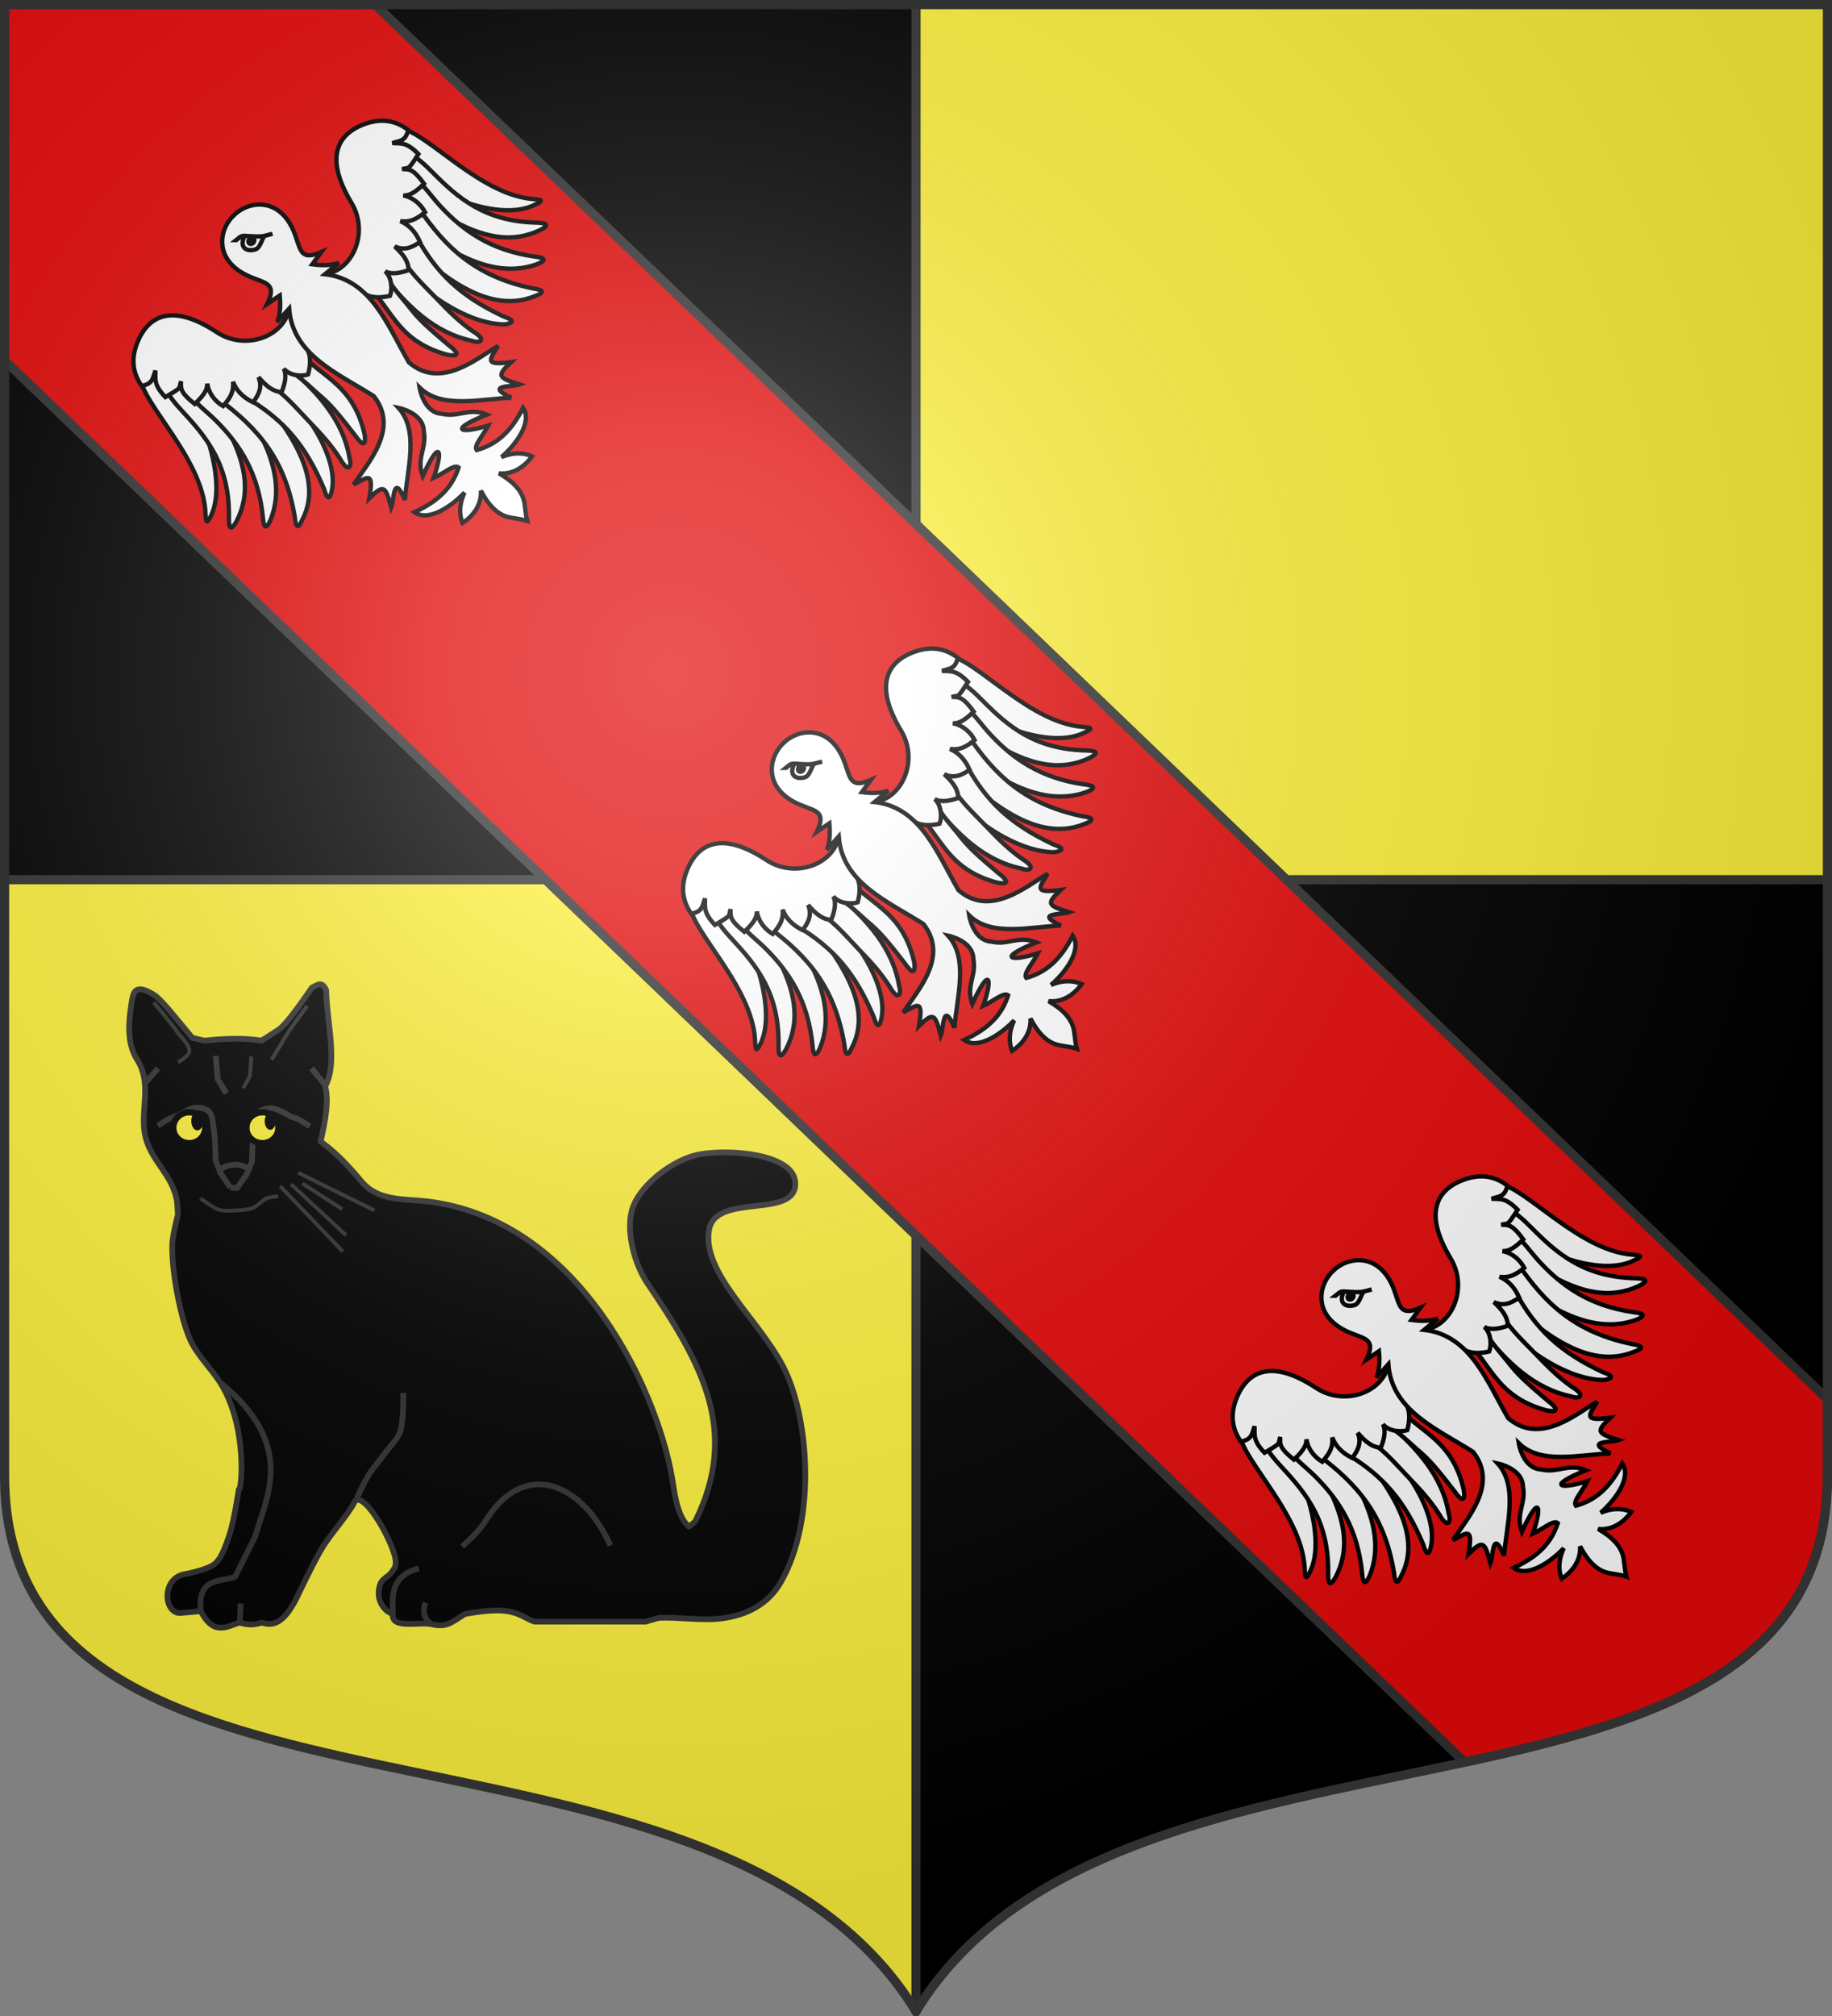 <svg xmlns="http://www.w3.org/2000/svg" xmlns:xlink="http://www.w3.org/1999/xlink" width="600" height="660" version="1.0"><rect width="100%" height="100%" fill="#808080" stroke="none"/><defs><g id="b"><path id="a" d="M0 0v1h.5z" transform="rotate(18 3.157 -.5)"/><use xlink:href="#a" width="810" height="540" transform="scale(-1 1)"/></g><g id="d"><use xlink:href="#b" width="810" height="540" transform="rotate(72)"/><use xlink:href="#b" width="810" height="540" transform="rotate(144)"/></g><g id="g"><path id="f" d="M0 0v1h.5z" transform="rotate(18 3.157 -.5)"/><use xlink:href="#f" width="810" height="540" transform="scale(-1 1)"/></g><g id="h"><use xlink:href="#g" width="810" height="540" transform="rotate(72)"/><use xlink:href="#g" width="810" height="540" transform="rotate(144)"/></g><path id="k" d="M-298.5-298.5V183c0 129.055 231.64 65.948 298.5 175.5C66.86 248.948 298.5 312.055 298.5 183v-481.5z"/><path id="e" d="M2.922 27.673c0-5.952 2.317-9.844 5.579-11.013 1.448-.519 3.307-.273 5.018 1.447 2.119 2.129 2.736 7.993-3.483 9.121.658-.956.619-3.081-.714-3.787-.99-.524-2.113-.253-2.676.123-.824.552-1.729 2.106-1.679 4.108z"/><radialGradient id="i" cx="-80" cy="-80" r="405" gradientUnits="userSpaceOnUse"><stop offset="0" style="stop-color:#fff;stop-opacity:.31"/><stop offset=".19" style="stop-color:#fff;stop-opacity:.25"/><stop offset=".6" style="stop-color:#6b6b6b;stop-opacity:.125"/><stop offset="1" style="stop-color:#000;stop-opacity:.125"/></radialGradient></defs><g transform="translate(0 -392.362)"><use xlink:href="#k" width="744.094" height="1052.362" style="fill:#fcef3c" transform="translate(300 692.362)"/><path d="M598.5 288v195c0 129.055-231.64 65.948-298.5 175.5V288z" style="fill:#000" transform="translate(0 392.362)"/><path d="M1.5 1.5V288H300V1.5z" style="fill:#000;fill-opacity:1;fill-rule:nonzero;stroke:none;stroke-width:1;stroke-linecap:butt;stroke-linejoin:round;stroke-miterlimit:4;stroke-dasharray:none;stroke-opacity:1" transform="translate(0 392.362)"/><path d="M1.5 288h597M300 658.5V1.5" style="opacity:1;fill:none;fill-opacity:1;fill-rule:nonzero;stroke:#313131;stroke-width:3;stroke-linecap:butt;stroke-linejoin:round;stroke-miterlimit:4;stroke-dasharray:none;stroke-dashoffset:0;stroke-opacity:1" transform="translate(0 392.362)"/><path d="M1.5 393.862v116.469l240.313 230.656 237.843 228.281C543.65 955.44 598.5 938.14 598.5 875.362v-24.969L358.188 619.737 122.844 393.862z" style="opacity:1;fill:#e20909;fill-opacity:1;fill-rule:nonzero;stroke:#313131;stroke-width:3;stroke-linecap:butt;stroke-linejoin:round;stroke-miterlimit:4;stroke-dasharray:none;stroke-opacity:1"/></g><g id="l"><path d="M297.737 668.913c-7.643 4.546-4.71 34.136-16.595 49.539-1.648 2.235-5.078 5.084-.472 3.38 15.184-5.567 27.541-39.103 25.85-55.506-1.317.001-3.73-.09-5.057.003-2.2.861-1.527 1.723-3.726 2.584z" style="fill:#fff;fill-opacity:1;fill-rule:evenodd;stroke:#000;stroke-width:1.5;stroke-linecap:butt;stroke-linejoin:miter;stroke-miterlimit:4;stroke-dasharray:none;stroke-opacity:1" transform="rotate(-43.825 -169.767 535.563)scale(.95)"/><path d="M300.578 677.547c-1.838 3.183-1.97 8.254-2.04 11.98-.225 12.011-1.152 24.337-13.787 37.033-2.937 2.972-2.446 3.777.95 2.734 20.265-6.818 19.985-32.32 26.457-46.586-.488-3.046-.206-6.004-2.18-7.93-1.308.144-2.613.137-3.924.373-2.092 1.096-3.383 1.3-5.476 2.396z" style="fill:#fff;fill-opacity:1;fill-rule:evenodd;stroke:#000;stroke-width:1.5;stroke-linecap:butt;stroke-linejoin:miter;stroke-miterlimit:4;stroke-dasharray:none;stroke-opacity:1" transform="rotate(-43.825 -169.767 535.563)scale(.95)"/><path d="M304.447 685.008c-.79 5.54.131 9.892.224 14.449.236 11.622-1.982 23.103-11.337 35.057-2.593 3.117-2.051 3.855 1.145 2.565 18.46-8.211 20.263-34.084 22.699-48.407-.724-2.904-2.007-5.675-4.075-7.373-1.253.248-2.516.349-3.763.686-1.932 1.233-2.96 1.79-4.893 3.023z" style="fill:#fff;fill-opacity:1;fill-rule:evenodd;stroke:#000;stroke-width:1.5;stroke-linecap:butt;stroke-linejoin:miter;stroke-miterlimit:4;stroke-dasharray:none;stroke-opacity:1" transform="rotate(-43.825 -169.767 535.563)scale(.95)"/><path d="M310.523 694.92c2.744 16.366 2.163 30.612-9.238 47.204-2.445 3.099-1.9 3.803 1.178 2.467 18.218-5.968 18.266-33.11 20.275-47.11-.778-2.807-.968-5.472-3.023-7.072-1.214.273-2.44.403-3.645.763z" style="fill:#fff;fill-opacity:1;fill-rule:evenodd;stroke:#000;stroke-width:1.5;stroke-linecap:butt;stroke-linejoin:miter;stroke-miterlimit:4;stroke-dasharray:none;stroke-opacity:1" transform="rotate(-43.825 -169.767 535.563)scale(.95)"/><path d="M317.895 701.478c3.753 13.892 3.284 25.267-2.633 40.665-1.827 3.5-1.16 4.09 1.616 2.205 10.354-7.22 13.279-29.617 11.902-43.1-.992-3.782-2.33-4.405-5.856-5.913-1.142.493-2.322.85-3.44 1.426-1.373 1.99-2.229 1.632-1.59 4.717z" style="fill:#fff;fill-opacity:1;fill-rule:evenodd;stroke:#000;stroke-width:1.5;stroke-linecap:butt;stroke-linejoin:miter;stroke-miterlimit:4;stroke-dasharray:none;stroke-opacity:1" transform="rotate(-43.825 -169.767 535.563)scale(.95)"/><path d="M326.018 701.298c2.15 6.435 1.65 13.077 1.631 20.26-.014 5.329.007 10.951-1.225 17.01-1.454 5.584 1.27 4.632 2.446 2.111 7.529-10.985 7.866-23.93 6.588-37.75-.082-1.963 1.18-4.271-4.532-7.892-4.434 1.166-6.232 2.275-4.908 6.26z" style="fill:#fff;fill-opacity:1;fill-rule:evenodd;stroke:#000;stroke-width:1.5;stroke-linecap:butt;stroke-linejoin:miter;stroke-miterlimit:4;stroke-dasharray:none;stroke-opacity:1" transform="rotate(-43.825 -169.767 535.563)scale(.95)"/><path d="M333.529 701.037c2.681 5.299 2.386 10.692 3.071 17.57.528 5.302-.234 11.57-.844 17.724-.879 5.702 1.052 4.129 2.648 1.85 9.961-16.586 1.527-26.116 3.666-39.675-1.096-2.485-1.978-5.817-7.29-1.782z" style="fill:#fff;fill-opacity:1;fill-rule:evenodd;stroke:#000;stroke-width:1.5;stroke-linecap:butt;stroke-linejoin:miter;stroke-miterlimit:4;stroke-dasharray:none;stroke-opacity:1" transform="rotate(-43.825 -169.767 535.563)scale(.95)"/><path d="M353.978 683.942c-6.875 13.009-24.913 7.218-27.985-6.36-4.49-19.837-14.62-19.411-21.017-16.93-5.488 2.129-9.477 5.858-10.495 12.308 3.436 2.27 4.678.585 7.053-.5-1.896 2.137-3.786 2.844-3.837 8.942 7.11 1.68 5.172 1.098 7.662-.159-2.043 1.884-2.761 2.904-1.996 8.88 5.279.094 6.828-.9 7.982-2.057-2.056 2.96-2.246 6.38-1.438 9.367 4.177-.344 6.36-1.2 8.294-3.69-1.22 2.879-1.298 6.076.063 9.874 3.461-.495 6.121-1.646 7.37-4.934-.245 4.307.24 7.154 2.178 9.226 2.503-1.099 5.425-2.875 6.132-5.334-.272 3.291 2.772 6.452 4.662 7.288 2.44-1.482 5.213-3.686 5.967-7.001 5.179-5.673 3.956-5.666 13.95-3.632-.833-4.501-2.478-11.535-4.545-15.288zM418.602 668.913c7.643 4.546 4.71 34.136 16.595 49.539 1.648 2.235 5.078 5.084.472 3.38-16.46-4.928-27.54-39.103-25.849-55.506 1.316.001 3.728-.09 5.057.003 2.199.861 1.526 1.723 3.725 2.584z" style="fill:#fff;fill-opacity:1;fill-rule:evenodd;stroke:#000;stroke-width:1.5;stroke-linecap:butt;stroke-linejoin:miter;stroke-miterlimit:4;stroke-dasharray:none;stroke-opacity:1" transform="rotate(-43.825 -169.767 535.563)scale(.95)"/><path d="M415.761 677.547c1.838 3.183 1.97 8.254 2.04 11.98.226 12.011 1.152 24.337 13.787 37.033 2.937 2.972 2.446 3.777-.95 2.734-20.264-6.818-19.985-32.32-26.457-46.586.488-3.046.206-6.004 2.18-7.93 1.308.144 2.614.137 3.924.373 2.092 1.096 3.384 1.3 5.476 2.396z" style="fill:#fff;fill-opacity:1;fill-rule:evenodd;stroke:#000;stroke-width:1.5;stroke-linecap:butt;stroke-linejoin:miter;stroke-miterlimit:4;stroke-dasharray:none;stroke-opacity:1" transform="rotate(-43.825 -169.767 535.563)scale(.95)"/><path d="M411.892 685.008c.79 5.54-.131 9.892-.224 14.449-.236 11.622 1.982 23.103 11.337 35.057 2.593 3.117 2.051 3.855-1.145 2.565-18.46-8.211-20.263-34.084-22.699-48.407.724-2.904 2.007-5.675 4.075-7.373 1.253.248 2.516.349 3.763.686 1.932 1.233 2.96 1.79 4.893 3.023z" style="fill:#fff;fill-opacity:1;fill-rule:evenodd;stroke:#000;stroke-width:1.5;stroke-linecap:butt;stroke-linejoin:miter;stroke-miterlimit:4;stroke-dasharray:none;stroke-opacity:1" transform="rotate(-43.825 -169.767 535.563)scale(.95)"/><path d="M405.816 694.92c-2.744 16.366-2.163 30.612 9.239 47.204 2.444 3.099 1.899 3.803-1.18 2.467-18.536-7.245-18.264-33.11-20.273-47.11.777-2.807.967-5.472 3.023-7.072 1.213.273 2.439.403 3.644.763z" style="fill:#fff;fill-opacity:1;fill-rule:evenodd;stroke:#000;stroke-width:1.5;stroke-linecap:butt;stroke-linejoin:miter;stroke-miterlimit:4;stroke-dasharray:none;stroke-opacity:1" transform="rotate(-43.825 -169.767 535.563)scale(.95)"/><path d="M398.444 701.478c-3.753 13.892-3.284 25.267 2.633 40.665 1.827 3.5 1.16 4.09-1.616 2.205-9.716-9.455-13.279-29.617-11.902-43.1.992-3.782 2.33-4.405 5.857-5.913 1.14.493 2.322.85 3.439 1.426 1.373 1.99 2.229 1.632 1.59 4.717z" style="fill:#fff;fill-opacity:1;fill-rule:evenodd;stroke:#000;stroke-width:1.5;stroke-linecap:butt;stroke-linejoin:miter;stroke-miterlimit:4;stroke-dasharray:none;stroke-opacity:1" transform="rotate(-43.825 -169.767 535.563)scale(.95)"/><path d="M390.321 701.298c-2.15 6.435-1.65 13.077-1.63 20.26.013 5.329-.008 10.951 1.224 17.01 1.454 5.584-1.27 4.632-2.446 2.111-7.528-10.985-7.866-23.93-6.588-37.75.082-1.963-1.18-4.271 4.533-7.892 4.433 1.166 6.231 2.275 4.907 6.26z" style="fill:#fff;fill-opacity:1;fill-rule:evenodd;stroke:#000;stroke-width:1.5;stroke-linecap:butt;stroke-linejoin:miter;stroke-miterlimit:4;stroke-dasharray:none;stroke-opacity:1" transform="rotate(-43.825 -169.767 535.563)scale(.95)"/><path d="M382.81 701.037c-2.681 5.299-2.386 10.692-3.07 17.57-.529 5.302.233 11.57.843 17.724.88 5.702-1.051 4.129-2.648 1.85-9.961-16.586-1.526-26.116-3.666-39.675 1.096-2.485 1.978-5.817 7.29-1.782z" style="fill:#fff;fill-opacity:1;fill-rule:evenodd;stroke:#000;stroke-width:1.5;stroke-linecap:butt;stroke-linejoin:miter;stroke-miterlimit:4;stroke-dasharray:none;stroke-opacity:1" transform="rotate(-43.825 -169.767 535.563)scale(.95)"/><path d="M362.36 683.942c6.876 13.009 24.914 7.218 27.987-6.36 4.489-19.837 14.62-19.411 21.017-16.93 5.487 2.129 9.476 5.858 10.494 12.308-3.436 2.27-4.678.585-7.053-.5 1.896 2.137 3.786 2.844 3.837 8.942-7.11 1.68-5.172 1.098-7.662-.159 2.043 1.884 2.761 2.904 1.996 8.88-5.279.094-6.828-.9-7.982-2.057 2.056 2.96 2.246 6.38 1.438 9.367-4.176-.344-6.36-1.2-8.294-3.69 1.22 2.879 1.298 6.076-.063 9.874-3.461-.495-6.121-1.646-7.37-4.934.245 4.307-.24 7.154-2.178 9.226-2.503-1.099-5.425-2.875-6.132-5.334.273 3.291-2.772 6.452-4.662 7.288-2.44-1.482-5.213-3.686-5.967-7.001-5.178-5.673-3.956-5.666-13.95-3.632.834-4.501 2.478-11.535 4.545-15.288z" style="fill:#fff;fill-opacity:1;fill-rule:evenodd;stroke:#000;stroke-width:1.5;stroke-linecap:butt;stroke-linejoin:miter;stroke-miterlimit:4;stroke-dasharray:none;stroke-opacity:1" transform="rotate(-43.825 -169.767 535.563)scale(.95)"/><path d="M358.17 652.537c6.526-.003 13.296 4.857 12.234 13.624-1.116 9.218-9.022 12.819.702 16.4l-5.18.906c1.39 1.736 4.017 4.706 6.966 5.96l-6.158-.466c10.182 12.324 3.382 27.557-.172 41.946 1.343 14.283 17.217 15.151 26.113 17.2-5.234 1.451-8.494 1.404-.617 7.143-7.017-.041-7.01.688-3.216 7.562-2.537-1.127-8.914-8.383-5.247 1.325-8.078-7.14-20.101-13.805-20.385-24.415 0 0-5.057 7.21-.721 11.847 3.336 5.089 8.285 4.754 11.005 10.927-13.65-5.46-11.197-1.393-2.256 3.063-3.338 1.225-8.547 1.42-8.75 3.34 5.951 3.191 12.428 3.816 21.645.582-1.111 6.094-11.35 7.395-17.138 7.082 3.294 1.287 6.245 3.4 7.783 7.083-4.748.902-9.37-.194-12.29-3.649 1.57 5.46 1.463 9.218-.058 12.302-.92 1.865-2.902 3.732-4.26 6.31-1.358-2.578-3.341-4.445-4.261-6.31-1.52-3.084-1.628-6.843-.058-12.302-2.92 3.455-7.541 4.55-12.29 3.649 1.538-3.683 4.489-5.796 7.783-7.083-5.788.313-16.026-.988-17.138-7.082 9.218 3.234 15.694 2.609 21.645-.582-.203-1.92-5.412-2.115-8.75-3.34 8.942-4.456 11.394-8.522-2.256-3.063 2.72-6.173 7.669-5.838 11.006-10.927 4.336-4.638-.722-11.847-.722-11.847-.283 10.61-12.307 17.274-20.384 24.415 3.666-9.708-2.711-2.452-5.248-1.325 3.795-6.874 3.802-7.603-3.215-7.562 7.876-5.74 4.616-5.692-.618-7.144 8.896-2.048 24.77-2.916 26.113-17.199-3.554-14.39-10.354-29.622-.172-41.946l-6.158.467c2.95-1.255 5.577-4.225 6.966-5.961l-5.18-.907c9.724-3.58 1.818-7.18.702-16.4-1.062-8.766 5.709-13.626 12.235-13.623z" style="fill:#fff;fill-opacity:1;fill-rule:evenodd;stroke:#000;stroke-width:1.5;stroke-linecap:butt;stroke-linejoin:miter;stroke-miterlimit:4;stroke-dasharray:none;stroke-opacity:1" transform="rotate(-43.825 -169.767 535.563)scale(.95)"/><path d="M352.821 659.312c1.371.146 1.945-.15 3.109.929 2.1 2.301 3.522 3.947 5.003 4.797.935.537 1.652.927 2.379 1.356-.304-.165-1.726-1.022-2.411-1.342-1.191-.164-3.898 2.003-5.59 1.12-2.725-1.422-3.71-4.346.538-5.893-.05-.364-1.288-.936-3.028-.967z" style="fill:#fff;fill-opacity:1;fill-rule:evenodd;stroke:#000;stroke-width:1.5;stroke-linecap:butt;stroke-linejoin:miter;stroke-miterlimit:4;stroke-dasharray:none;stroke-opacity:1" transform="rotate(-43.825 -169.767 535.563)scale(.95)"/><path d="M355.576 664.636c-.941-.375-1.358-1.35-.93-2.176s1.682-1.44 2.481-.816c.764.597 1.347 1.364.93 2.176-.414.807-1.48 1.176-2.415.84" style="fill:#000;fill-opacity:1;fill-rule:evenodd;stroke:none;stroke-width:1;stroke-linecap:round;stroke-linejoin:round;stroke-miterlimit:4;stroke-dasharray:none;stroke-dashoffset:0;stroke-opacity:1" transform="rotate(-43.825 -169.767 535.563)scale(.95)"/></g><use xlink:href="#l" width="600" height="660" transform="translate(180 172.8)"/><use xlink:href="#l" width="600" height="660" transform="translate(-180 -172.8)"/><path d="M-490.937 384.031c-.623.102-1.253.619-1.875.813-4.183 6.124-7.437 10.365-8.97 11.187l-4.218 2.75c-3.984-.664-8.992-.664-14.969 0l-3.218-.75c-4.894-5.938-8.248-10.138-9.97-11.219-5.253-3.298-5.535-.484-5.968 2.25-1.066 6.73-.757 11.104 1.5 14.688 3.925 6.233.918 12.86 1.969 19.188.994 5.988 5.457 9.483 7.468 14.437 1.429 3.517 1 5.14 1.25 6.969 0 0-1.363 5.185-1.468 7.469-.198 4.277.63 9.988 1.468 14.187.718 3.593 1.89 8.428 3.5 11.719 1.695 3.464 5.38 7.228 7.47 10.469 7.398 11.472 5.726 28.788 4.968 28.125 0 0-1.266 8.508-2.469 11.968-.822 2.367-1.873 5.81-3.75 7.469-1.84 1.628-7.718 2.719-7.718 2.719-6.373.955-5.784 10.156-1.5 10.218l5.5-.5c3.403 6.838 7.282 3.759 10.187 3 2.286.755 4.125.569 5.75 0 2.813.941 5.717.45 9.188-6.5 0 0 4.432-9.396 6.75-13.187 2.26-3.697 6.982-8.85 8.468-12.062 2.548-3.114 11.24 12.616 10.688 16.312.12.726-.584 1.612-1 2.219-.718 1.045-2.536 1.808-2.969 3-1.994 5.483 2.901 8.354 3.219 7.718-.624 4.52 6.89 2.084 10.469 3 3.815.826 5.082-.718 8.468-2.75 12.998-2.402 13.873.464 18.188 2h29.125l3.5-1c5.457-.228 11.018.84 16.437.157 6.483-.817 12.169-3.66 15.531-9.563 9.388-16.474 7.355-43.155.659-56.218-6.446-12.575-21.493-24.701-19.502-36 1.732-9.833 22.787-2.68 22.594-12.188-.159-7.768-17.484-9.032-25.25-7.531-6.506 1.257-14.971 7.54-17.282 13.75-2.124 5.708.344 14.913 3.75 19.937 14.21 20.956 24.29 38.636 12.625 62.281-.361.476-1.023 1.005-1.75 1.5-1.637-1.463-3.147-4.265-4.094-11-3.01-21.421-22.943-69.264-64.5-74.187-6.072-.72-12.797.025-17.187-5.25-4.442-5.338-7.32-7.962-10.687-10.437 1.499-6.446 2.104-10.873 1.218-14.47 3.376-6.188.406-16.612.25-25.156-.622-1.35-1.22-1.633-1.844-1.53z" style="opacity:1;fill:#000;fill-opacity:1;fill-rule:nonzero;stroke:#313131;stroke-width:1.5;stroke-linecap:butt;stroke-linejoin:round;stroke-miterlimit:4;stroke-dasharray:none;stroke-dashoffset:0;stroke-opacity:1" transform="translate(718.2 -157.784)scale(1.25)"/><path d="M-521.95 548.189c-.907-8.83 4.912-7.573 8.964-8.965l5.23-10.459c3.201-10.85 10.785-24.248-9.156-40.5M-461.549 551.597c-2.196-1.695-2.288-3.624-1.508-5.65M-471.67 548.655c.192-2.587-1.482-9.557 6.87-11.672M-481.03 518.508s1.974-4.234 3.032-5.93c1.187-1.9 3.159-4.167 4.482-5.976 1.14-1.555 3.07-3.42 3.736-5.23 1.073-2.92.871-10.334.871-10.334M-414.622 531.007c-7.221-16.189-22.204-22.786-32.373-6.973-2.404 3.74-4.316 5.178-6.474 7.222M-511.74 551.177l.248-4.98" style="opacity:1;fill:none;fill-opacity:1;fill-rule:nonzero;stroke:#313131;stroke-width:1.5;stroke-linecap:butt;stroke-linejoin:round;stroke-miterlimit:4;stroke-dasharray:none;stroke-dashoffset:0;stroke-opacity:1" transform="translate(718.2 -157.784)scale(1.25)"/><path d="M-522.093 440.07s3.178 2.261 4.402 2.817c1.447.656 3.697.43 5.283.352 1.284-.063 3.036-.218 4.226-.704 1.194-.488 2.33-1.972 3.522-2.465.842-.35 2.993-.529 2.993-.529M-501.139 436.9l16.376 17.08M-498.321 436.372l14.439 13.382M-496.384 433.378l19.897 9.861M-495.328 436.196l10.39 6.69" style="opacity:1;fill:none;fill-opacity:1;fill-rule:nonzero;stroke:#313131;stroke-width:1;stroke-linecap:butt;stroke-linejoin:round;stroke-miterlimit:4;stroke-dasharray:none;stroke-dashoffset:0;stroke-opacity:1" transform="translate(718.2 -157.784)scale(1.25)"/><path d="M-493.39 421.228s-2.166-1.453-3.17-1.937c-.558-.268-1.375-.447-1.937-.704-.495-.226-1.09-.654-1.585-.88-.972-.446-2.276-1.208-3.346-1.233-1.052-.025-2.613.3-3.345 1.057-.954.985-1.004 3.05-1.233 4.402-.424 2.505-.528 8.452-.528 8.452l-1.233 3.17-2.687 3.858-1.776-.191" style="opacity:1;fill:none;fill-opacity:1;fill-rule:nonzero;stroke:#313131;stroke-width:1.5;stroke-linecap:butt;stroke-linejoin:round;stroke-miterlimit:4;stroke-dasharray:none;stroke-dashoffset:0;stroke-opacity:1" transform="translate(718.2 -157.784)scale(1.25)"/><path d="m-514.23 829.584-2.58-3.844-1.233-3.17s-.104-5.946-.528-8.451c-.229-1.352-.279-3.417-1.233-4.402-.732-.757-2.293-1.082-3.345-1.057-1.07.025-2.374.787-3.346 1.233-.494.227-1.09.654-1.585.88-.562.257-1.38.436-1.937.705-1.004.483-3.17 1.936-3.17 1.936" style="opacity:1;fill:none;fill-opacity:1;fill-rule:nonzero;stroke:#313131;stroke-width:1.5;stroke-linecap:butt;stroke-linejoin:round;stroke-miterlimit:4;stroke-dasharray:none;stroke-dashoffset:0;stroke-opacity:1" transform="translate(718.2 -648.236)scale(1.25)"/><path d="m-510.823 411.192 1.76-3.17.353-5.106" style="opacity:1;fill:none;fill-opacity:1;fill-rule:nonzero;stroke:#313131;stroke-width:1;stroke-linecap:butt;stroke-linejoin:round;stroke-miterlimit:4;stroke-dasharray:none;stroke-dashoffset:0;stroke-opacity:1" transform="translate(718.2 -157.784)scale(1.25)"/><path d="m-515.225 412.6-2.29-3.698-.528-6.163" style="opacity:1;fill:none;fill-opacity:1;fill-rule:nonzero;stroke:#313131;stroke-width:1.5;stroke-linecap:butt;stroke-linejoin:round;stroke-miterlimit:4;stroke-dasharray:none;stroke-dashoffset:0;stroke-opacity:1" transform="translate(718.2 -157.784)scale(1.25)"/><path d="M-519.628 419.203a3.786 3.61 0 1 1-7.571 0 3.786 3.61 0 1 1 7.571 0z" style="opacity:1;fill:#fcef3c;fill-opacity:1;fill-rule:nonzero;stroke:#000;stroke-width:1.5;stroke-linecap:butt;stroke-linejoin:round;stroke-miterlimit:4;stroke-dasharray:none;stroke-dashoffset:0;stroke-opacity:1" transform="matrix(1.38 0 0 1.38 784.288 -209.304)"/><path d="M-519.628 419.203a3.786 3.61 0 1 1-7.571 0 3.786 3.61 0 1 1 7.571 0z" style="opacity:1;fill:#000;fill-opacity:1;fill-rule:nonzero;stroke:#000;stroke-width:1.5;stroke-linecap:butt;stroke-linejoin:round;stroke-miterlimit:4;stroke-dasharray:none;stroke-dashoffset:0;stroke-opacity:1" transform="matrix(.432 0 0 .693 290.737 76.482)"/><path d="M-519.628 419.203a3.786 3.61 0 1 1-7.571 0 3.786 3.61 0 1 1 7.571 0z" style="opacity:1;fill:#fcef3c;fill-opacity:1;fill-rule:nonzero;stroke:#000;stroke-width:1.5;stroke-linecap:butt;stroke-linejoin:round;stroke-miterlimit:4;stroke-dasharray:none;stroke-dashoffset:0;stroke-opacity:1" transform="matrix(1.38 0 0 1.38 808.243 -209.304)"/><path d="M-519.628 419.203a3.786 3.61 0 1 1-7.571 0 3.786 3.61 0 1 1 7.571 0z" style="opacity:1;fill:#000;fill-opacity:1;fill-rule:nonzero;stroke:#000;stroke-width:1.5;stroke-linecap:butt;stroke-linejoin:round;stroke-miterlimit:4;stroke-dasharray:none;stroke-dashoffset:0;stroke-opacity:1" transform="matrix(.393 0 0 .63 294.184 102.989)"/><path d="M-517.111 432.604c3.293-1.926 5.738-1.586 7.75-.093M-536.617 409.98l3.464-3.949M-489.22 410.525l-3.725-4.494" style="opacity:1;fill:none;fill-opacity:1;fill-rule:nonzero;stroke:#313131;stroke-width:1.5;stroke-linecap:butt;stroke-linejoin:round;stroke-miterlimit:4;stroke-dasharray:none;stroke-dashoffset:0;stroke-opacity:1" transform="translate(718.2 -157.784)scale(1.25)"/><path d="m-503.394 403.76 4.543-7.497 4.77-6.588M-534.288 388.767s4.625 5.437 6.36 7.95c.99 1.434 3.206 3.275 2.953 4.998-.175 1.193-2.953 2.726-2.953 2.726" style="opacity:1;fill:none;fill-opacity:1;fill-rule:nonzero;stroke:#313131;stroke-width:1;stroke-linecap:butt;stroke-linejoin:round;stroke-miterlimit:4;stroke-dasharray:none;stroke-dashoffset:0;stroke-opacity:1" transform="translate(718.2 -157.784)scale(1.25)"/><use xlink:href="#k" width="744.094" height="1052.362" style="fill:url(#i)" transform="translate(300 300)"/><use xlink:href="#k" width="744.094" height="1052.362" style="fill:none;stroke:#313131;stroke-width:3;stroke-opacity:1" transform="translate(300 300)"/></svg>